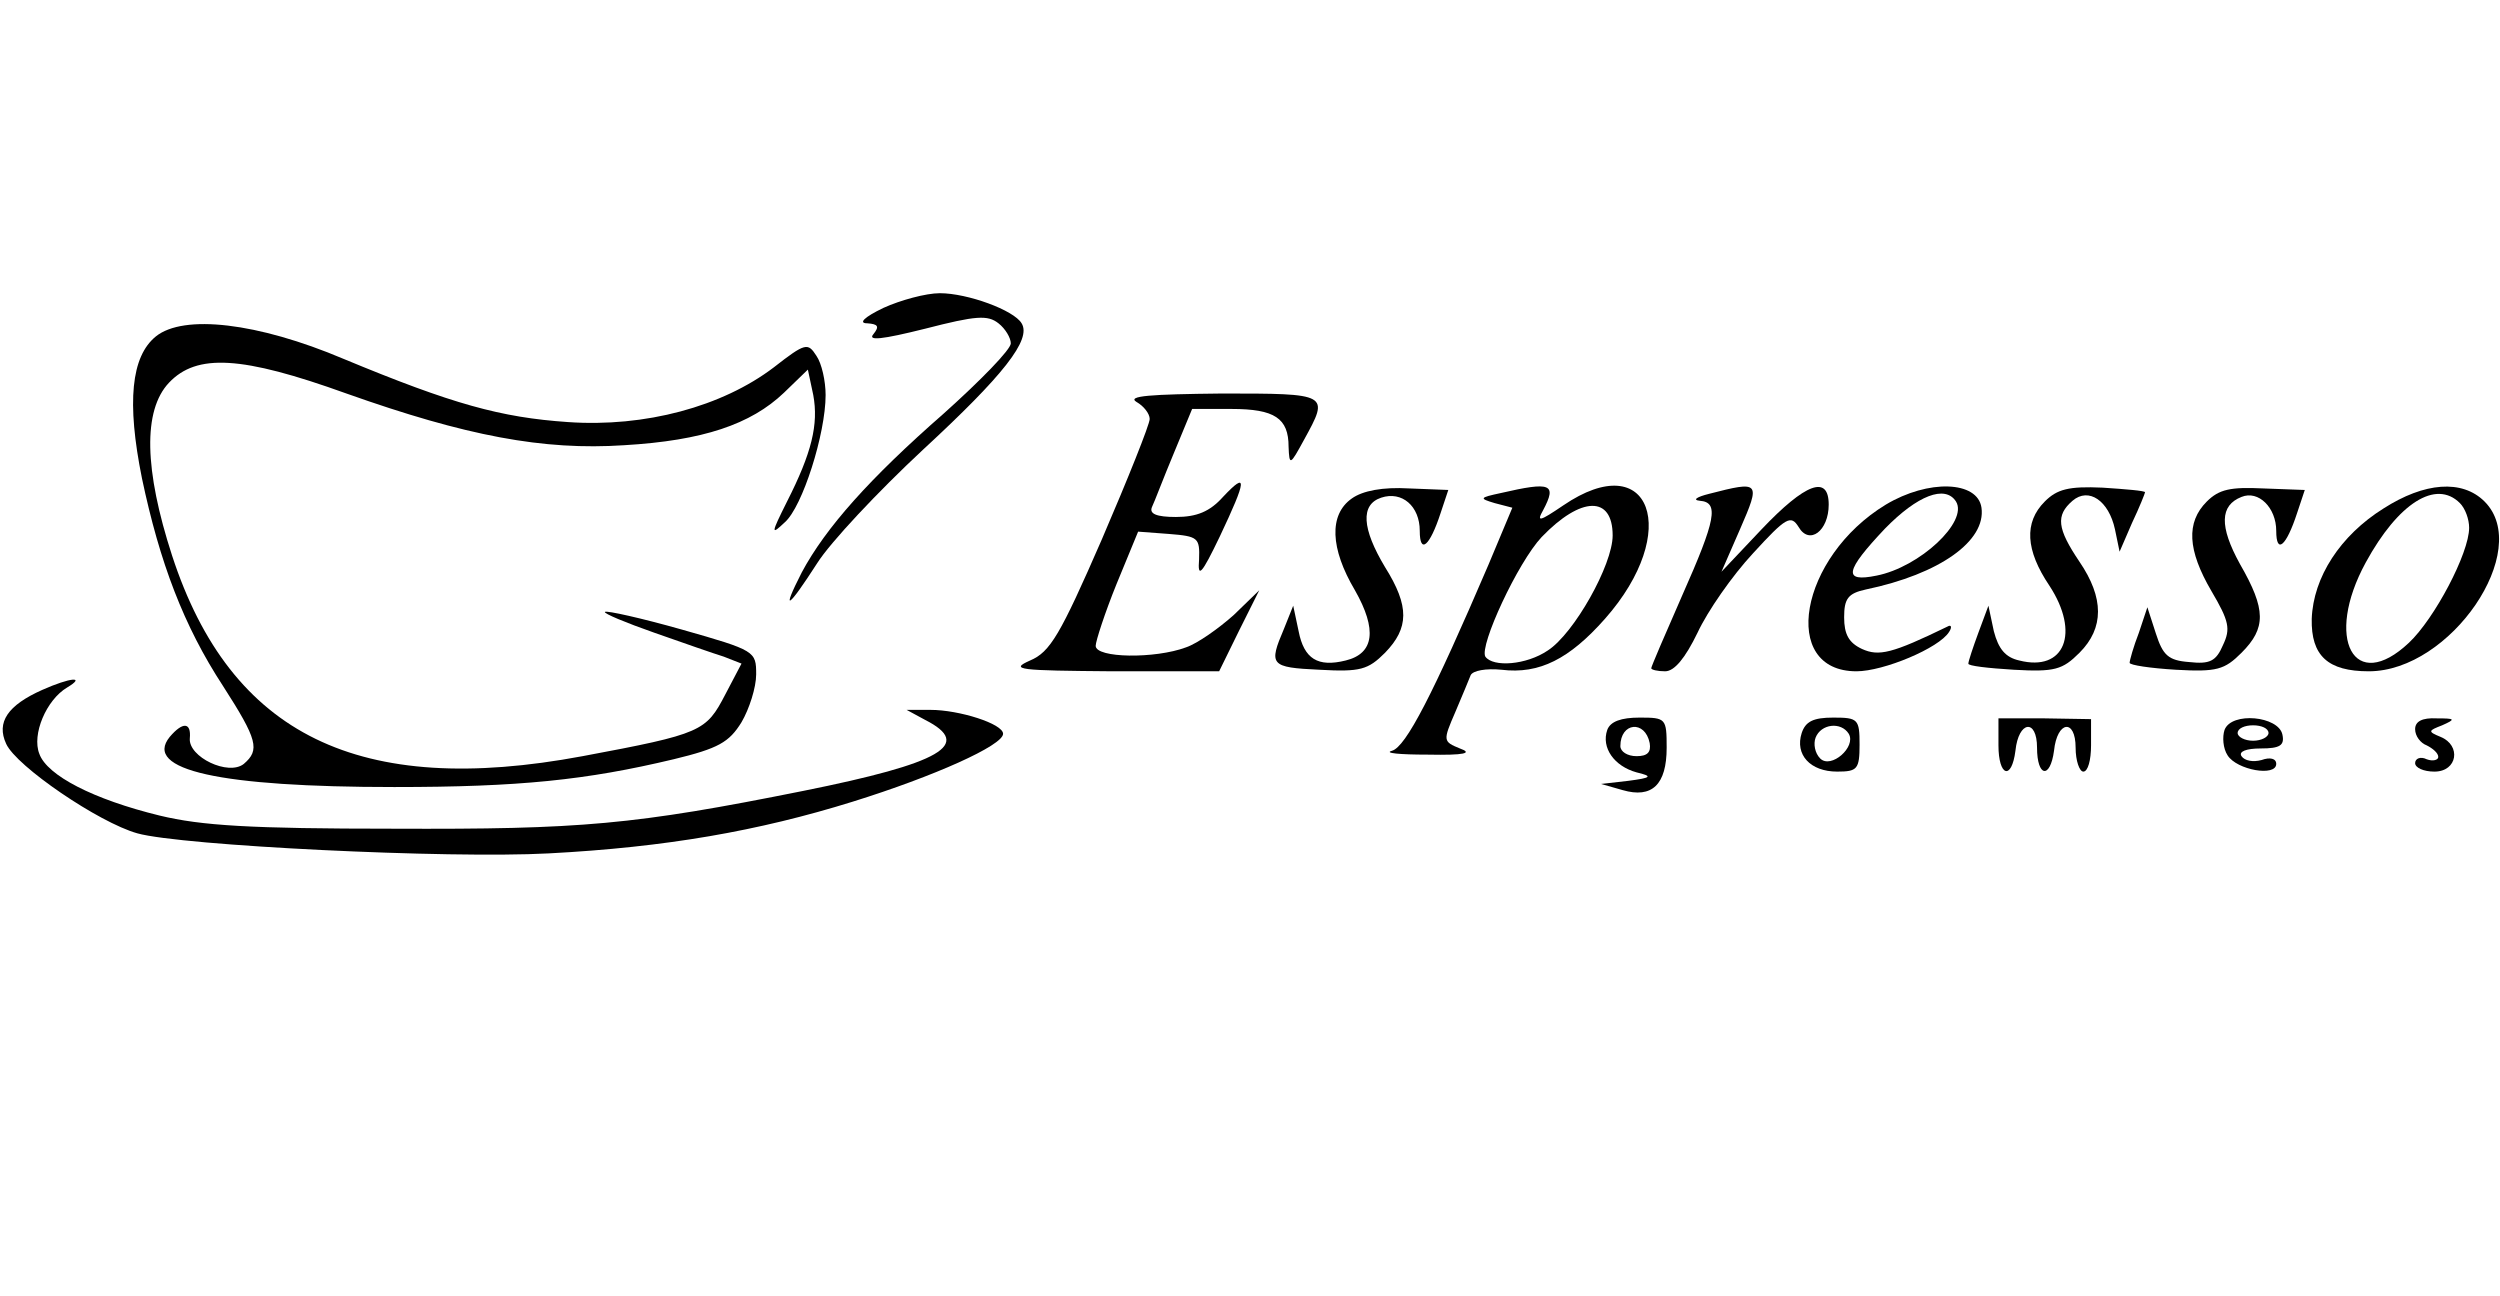 <?xml version="1.0" standalone="no"?>
<!DOCTYPE svg PUBLIC "-//W3C//DTD SVG 20010904//EN"
 "http://www.w3.org/TR/2001/REC-SVG-20010904/DTD/svg10.dtd">
<svg version="1.0" xmlns="http://www.w3.org/2000/svg"
 width="324pt" height="168pt" viewBox="0 0 324 168"
 preserveAspectRatio="xMidYMid meet">

<g transform="translate(0,168) scale(0.1,-0.1)"
fill="#000000" stroke="none">
<path d="M1145 1281 c-25 -12 -33 -20 -21 -20 14 -1 16 -4 8 -14 -8 -9 11 -7
67 7 66 17 81 18 95 7 9 -7 16 -19 16 -26 0 -8 -39 -48 -87 -91 -96 -84 -153
-148 -184 -206 -27 -53 -18 -47 20 12 17 27 79 93 137 147 105 97 141 143 128
164 -10 17 -70 39 -106 39 -18 0 -51 -9 -73 -19z"/>
<path d="M202 1244 c-32 -26 -38 -85 -18 -184 23 -109 54 -191 105 -269 45
-70 48 -83 27 -101 -20 -16 -72 9 -70 33 2 21 -9 22 -26 2 -35 -43 65 -65 291
-65 162 0 249 9 362 36 58 14 72 22 88 48 10 17 19 45 19 62 0 30 -1 31 -96
58 -53 15 -98 25 -100 23 -2 -2 27 -14 64 -27 37 -13 77 -27 90 -31 l23 -9
-21 -40 c-25 -48 -30 -51 -185 -80 -289 -54 -456 27 -532 260 -36 111 -38 188
-4 224 36 38 94 35 230 -14 155 -55 255 -74 360 -67 102 6 164 27 207 68 l31
30 7 -33 c7 -38 -2 -75 -34 -138 -21 -42 -21 -44 -3 -27 23 20 53 115 53 165
0 18 -5 41 -12 51 -11 17 -14 17 -55 -15 -67 -51 -167 -78 -267 -71 -87 6
-149 23 -291 82 -111 47 -207 58 -243 29z"/>
<path d="M1473 1159 c9 -5 17 -15 17 -22 0 -7 -28 -77 -62 -156 -54 -124 -67
-146 -93 -157 -27 -12 -15 -13 107 -14 l138 0 26 53 26 52 -33 -32 c-19 -17
-47 -37 -62 -42 -40 -15 -117 -14 -117 2 0 6 12 43 27 80 l28 68 40 -3 c38 -3
40 -5 39 -33 -2 -25 3 -20 27 30 35 74 36 85 4 51 -17 -19 -34 -26 -61 -26
-25 0 -35 4 -31 13 3 6 15 38 28 69 l24 58 51 0 c56 0 74 -12 74 -49 1 -25 2
-24 20 9 33 60 33 60 -107 60 -92 -1 -123 -3 -110 -11z"/>
<path d="M1752 1034 c-30 -21 -28 -65 4 -119 29 -51 25 -82 -12 -91 -36 -9
-54 2 -61 38 l-7 33 -12 -30 c-20 -47 -18 -50 46 -53 53 -3 63 0 85 22 31 32
32 60 0 111 -30 50 -32 81 -5 90 27 9 50 -11 50 -43 0 -31 13 -20 27 23 l10
30 -51 2 c-34 2 -60 -3 -74 -13z"/>
<path d="M1945 1041 c-28 -6 -28 -7 -8 -13 l23 -6 -31 -74 c-72 -168 -107
-236 -125 -241 -11 -3 10 -5 46 -5 49 -1 59 2 42 8 -22 9 -22 10 -6 47 9 21
18 43 20 48 3 6 20 9 40 7 49 -6 88 14 134 66 100 113 59 224 -54 147 -31 -21
-35 -22 -26 -6 18 34 10 37 -55 22z m145 -55 c0 -38 -50 -127 -84 -149 -28
-19 -71 -22 -81 -8 -8 14 42 122 73 155 51 53 92 54 92 2z"/>
<path d="M2215 1040 c-16 -4 -22 -8 -12 -9 25 -2 21 -24 -23 -123 -22 -50 -40
-92 -40 -94 0 -2 8 -4 18 -4 12 0 26 17 42 50 13 28 45 74 72 103 43 47 49 50
59 34 14 -24 39 -5 39 29 0 39 -30 28 -87 -32 l-52 -55 24 55 c27 62 26 63
-40 46z"/>
<path d="M2444 1026 c-112 -68 -138 -216 -38 -216 35 0 107 30 120 51 4 6 3
10 -2 7 -72 -35 -89 -39 -111 -29 -17 8 -23 19 -23 41 0 24 5 31 28 36 96 20
156 63 150 106 -5 35 -69 37 -124 4z m91 4 c16 -26 -47 -85 -103 -96 -44 -9
-41 6 11 61 42 43 78 57 92 35z"/>
<path d="M2650 1030 c-27 -27 -25 -63 6 -109 40 -61 20 -112 -39 -97 -18 4
-27 15 -33 38 l-7 33 -13 -35 c-7 -19 -13 -37 -13 -40 -1 -3 26 -6 59 -8 53
-3 63 0 85 22 32 32 32 71 0 118 -29 43 -31 60 -9 79 21 18 47 0 55 -37 l6
-29 16 37 c10 21 17 39 17 40 0 2 -25 4 -55 6 -44 2 -59 -2 -75 -18z"/>
<path d="M2860 1030 c-27 -27 -25 -63 6 -116 23 -39 25 -49 15 -70 -9 -21 -17
-25 -44 -22 -27 2 -34 9 -43 37 l-11 34 -11 -33 c-7 -18 -12 -36 -12 -39 0 -3
27 -7 60 -9 53 -3 63 0 85 22 32 32 32 56 -2 115 -27 49 -26 76 2 87 22 9 45
-14 45 -44 0 -31 13 -20 27 23 l10 30 -54 2 c-42 2 -57 -1 -73 -17z"/>
<path d="M3089 1021 c-56 -35 -91 -89 -93 -143 -1 -48 21 -68 74 -68 106 0
213 157 150 220 -29 29 -78 25 -131 -9z m99 7 c7 -7 12 -21 12 -32 0 -33 -45
-118 -78 -149 -71 -67 -110 5 -56 104 42 77 91 108 122 77z"/>
<path d="M55 786 c-45 -20 -60 -42 -47 -70 13 -29 120 -102 170 -116 57 -16
403 -33 533 -26 152 8 272 29 394 67 106 33 195 73 195 88 0 13 -57 31 -94 31
l-31 0 24 -13 c63 -32 21 -56 -158 -92 -219 -44 -288 -50 -531 -49 -186 0
-249 4 -303 17 -86 21 -146 52 -156 80 -10 25 9 70 36 86 25 15 4 13 -32 -3z"/>
<path d="M2083 734 c-8 -23 9 -47 38 -55 21 -5 20 -7 -11 -11 l-35 -4 28 -8
c38 -11 57 7 57 55 0 38 -1 39 -35 39 -24 0 -38 -5 -42 -16z m55 -17 c2 -12
-3 -17 -17 -17 -12 0 -21 6 -21 13 0 31 32 34 38 4z"/>
<path d="M2335 730 c-9 -28 11 -50 46 -50 26 0 29 3 29 35 0 33 -2 35 -34 35
-26 0 -36 -5 -41 -20z m61 -1 c10 -17 -23 -46 -37 -32 -7 7 -9 19 -6 27 7 18
33 21 43 5z"/>
<path d="M2590 714 c0 -40 17 -46 22 -7 4 39 28 42 28 4 0 -38 17 -41 22 -4 4
39 28 42 28 4 0 -17 5 -31 10 -31 6 0 10 15 10 34 l0 34 -60 1 -60 0 0 -35z"/>
<path d="M2883 734 c-3 -9 -2 -24 4 -33 12 -19 63 -28 63 -11 0 7 -8 9 -19 5
-11 -3 -22 -1 -26 5 -4 6 6 10 25 10 25 0 31 4 28 18 -5 24 -66 30 -75 6z m57
-4 c0 -5 -9 -10 -20 -10 -11 0 -20 5 -20 10 0 6 9 10 20 10 11 0 20 -4 20 -10z"/>
<path d="M3130 735 c0 -9 7 -18 15 -21 8 -4 15 -10 15 -15 0 -4 -7 -6 -15 -3
-8 4 -15 1 -15 -5 0 -6 11 -11 25 -11 30 0 35 34 8 45 -17 7 -16 8 2 15 18 8
17 9 -7 9 -19 1 -28 -4 -28 -14z"/>
</g>
</svg>
